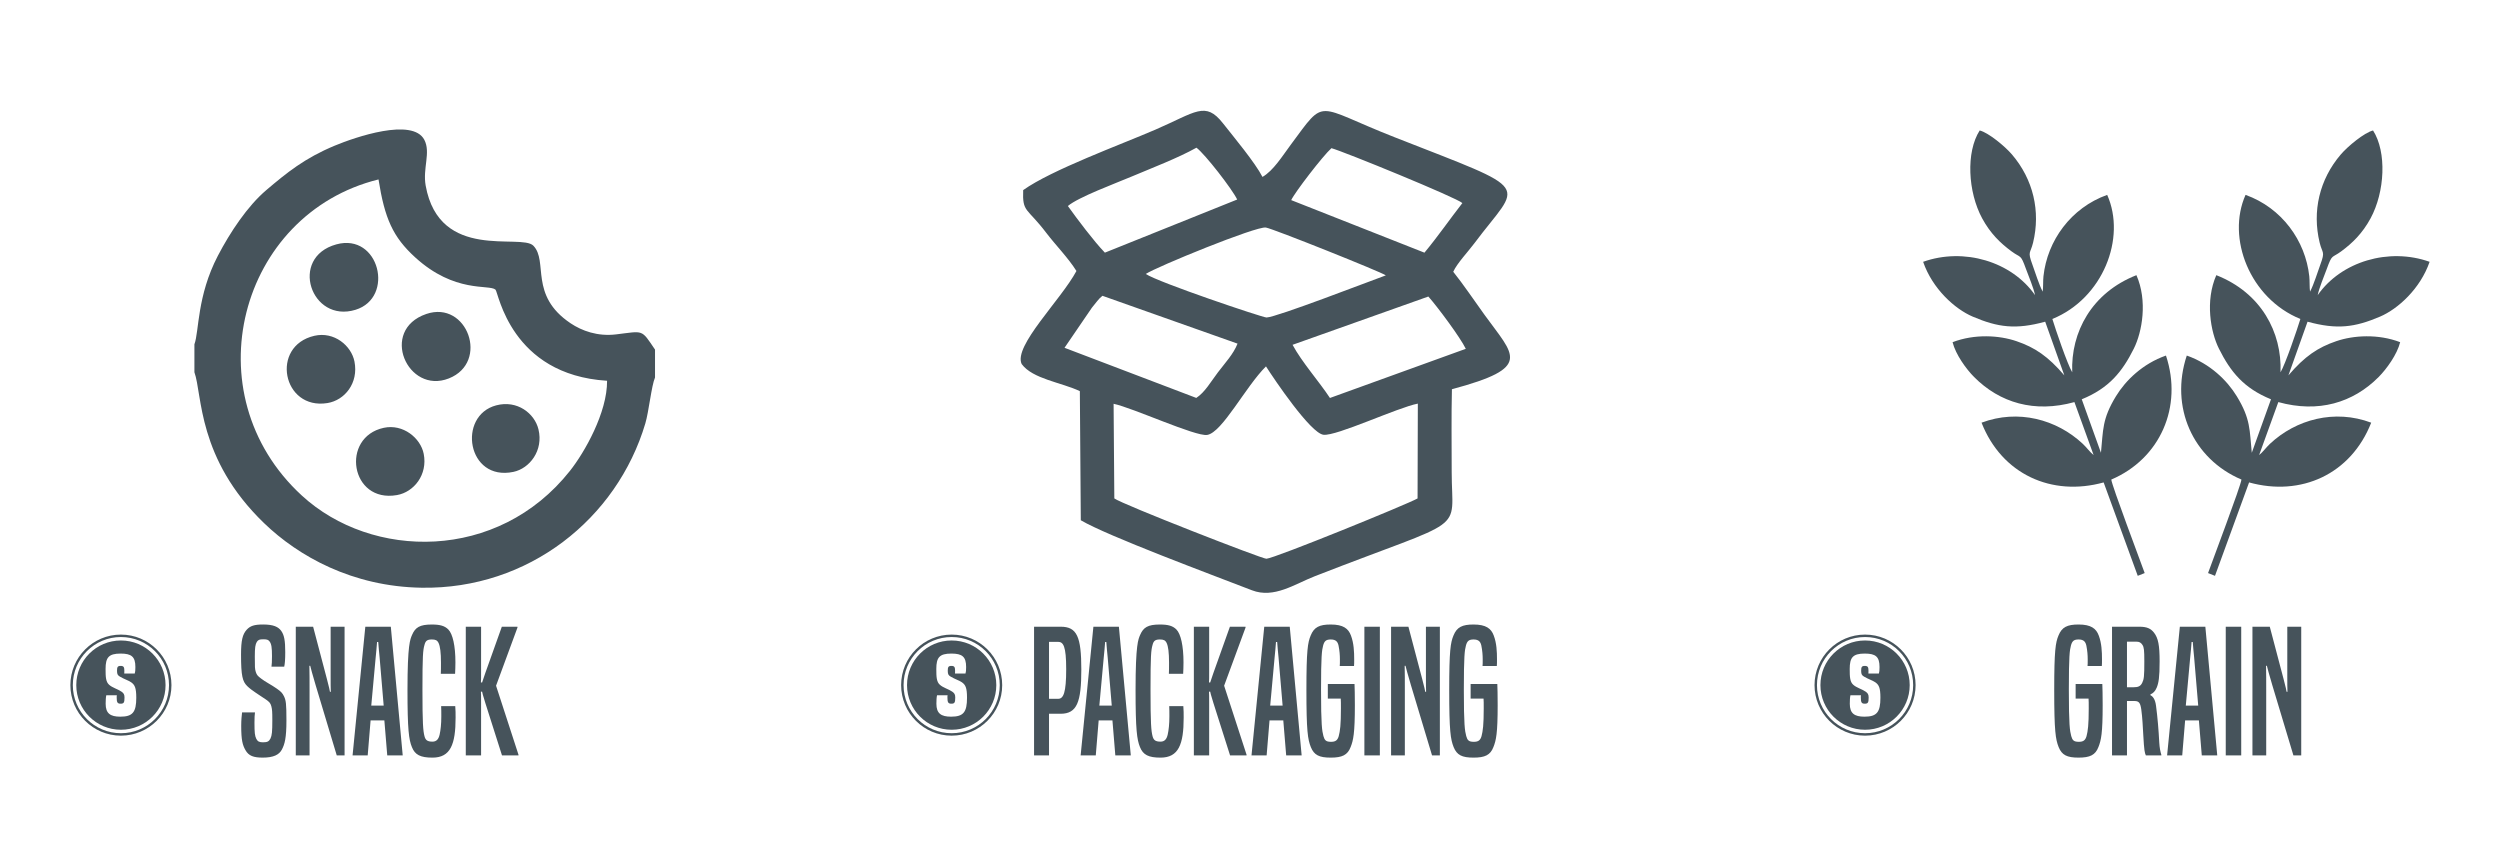 <?xml version="1.0" encoding="UTF-8"?>
<!DOCTYPE svg PUBLIC "-//W3C//DTD SVG 1.1//EN" "http://www.w3.org/Graphics/SVG/1.1/DTD/svg11.dtd">
<!-- Creator: CorelDRAW 2019 (64-Bit) -->
<svg xmlns="http://www.w3.org/2000/svg" xml:space="preserve" width="67.028mm" height="22.93mm" version="1.1" style="shape-rendering:geometricPrecision; text-rendering:geometricPrecision; image-rendering:optimizeQuality; fill-rule:evenodd; clip-rule:evenodd"
viewBox="0 0 6702.76 2293.04"
 xmlns:xlink="http://www.w3.org/1999/xlink">
 <defs>
  <style type="text/css">
   <![CDATA[
    .fil0 {fill:none}
    .fil1 {fill:#46535B}
    .fil2 {fill:#46535B;fill-rule:nonzero}
   ]]>
  </style>
 </defs>
 <g id="Layer_x0020_1">
  <rect class="fil0" x="-0.01" y="17.63" width="6702.77" height="2293.05"/>
  <g id="_2427259206112">
   <g>
    <path class="fil1" d="M2987.61 1336.36l-1.95 -253.73c51.32,10.69 220.15,88.43 250.94,83.46 40.43,-6.52 102.85,-129.48 157.62,-183.76 22.91,35.9 119.56,179.09 154.06,183.32 34.86,4.28 198.35,-72.88 253.09,-83.51l-0.72 254.23c-25.03,14.66 -383.8,160.8 -405.28,161.73 -11.26,0.48 -387.41,-146.25 -407.76,-161.74zm841.94 -541.32c23.26,25.88 86.06,110.11 100.41,140.2l-364.22 131.81c-28.92,-44.02 -75.6,-96.45 -100.25,-142.56l364.06 -129.45zm-902.15 30.07c0.46,-0.63 14.06,-17.57 14.59,-18.16 8.76,-9.79 4.61,-5.97 13.78,-13.87l362.19 128.26c-11,28.14 -33.27,51.49 -52.66,77.12 -19.21,25.39 -34.97,53.55 -57.95,68.44l-353.28 -134.41 73.33 -107.38zm144.58 -90.6c29.17,-19.33 296.41,-128.6 321.93,-124.45 19.45,3.16 309.9,119.33 321.64,128.25 -47.87,17.34 -291.66,111.74 -319.75,113 -9.45,0.42 -292.52,-94.94 -323.82,-116.8zm389.89 -197.97c9.51,-20.7 85.19,-119.06 107.86,-139.26 32.54,8.76 336.37,132.98 351.06,147.18 -33.21,42.58 -65.19,89 -101.69,132.99l-357.23 -140.91zm-598.78 15.83c27.44,-23.63 128.29,-60.98 171.41,-79.2 53.98,-22.8 123.64,-49.39 173.3,-77.18 22.68,16.8 96.06,111.31 109.23,138.98l-354.73 142.44c-29.37,-30.33 -74.07,-89.96 -99.21,-125.04zm-119.87 -42.66c-2.37,60.63 9.83,46.07 61.92,114.61 25.07,32.99 59.08,67.27 80.87,102.27 -41.14,77.09 -169.59,201.34 -146.85,249.42 29.43,40.27 107.3,49.4 156,72.74l2.55 346.13c70.29,41.66 349.83,145.58 458.87,187.74 59.08,22.85 114.44,-16.53 168.55,-37.66 416.64,-162.7 367.06,-110.11 367.02,-279.87 -0.01,-73.56 -1.12,-148.05 0.61,-221.5 218.17,-58.56 167.06,-89.12 87.48,-199.42 -26.49,-36.71 -57.6,-82.78 -83.94,-115.55 10.34,-22.81 40.28,-54.38 56.43,-76.04 125.1,-167.89 167.94,-134.71 -214.81,-285.1 -214.67,-84.36 -181.65,-108.1 -276.85,20.02 -23.35,31.43 -46.95,70.02 -76.22,86.86 -19.92,-38.61 -76.56,-106.43 -106.17,-144.04 -47.13,-59.85 -72.46,-29.69 -180.54,17.1 -93.92,40.66 -278.71,107.94 -354.92,162.29z"/>
    <path class="fil2" d="M2812.52 2025.38l0 -111.67 31 0c44.21,0 55.61,-31.45 55.61,-118.51 0,-88.43 -11.85,-114.87 -55.16,-114.87l-71.56 0 0 345.05 40.11 0zm0 -151.78l0 -152.7 24.16 0c14.13,0 21.88,10.94 21.88,73.38 0,62.91 -7.29,79.32 -21.42,79.32l-24.62 0zm219.25 151.78l-31.91 -345.05 -68.37 0 -34.19 345.05 40.57 0 7.75 -93.9 36.92 0 7.75 93.9 41.48 0zm-51.05 -133.55l-33.28 0 11.85 -129.45c1.37,-14.13 2.74,-27.35 3.65,-41.03l3.19 0c0.91,13.68 2.28,26.9 3.65,41.03l10.94 129.45zm154.06 1.37c0.46,9.11 0.46,16.86 0.46,27.34 0,20.97 -1.83,36.92 -4.56,49.23 -2.74,11.85 -8.21,18.69 -19.15,18.69 -13.67,0 -18.68,-4.1 -21.42,-14.59 -3.65,-14.58 -5.47,-32.81 -5.47,-124.43 0,-90.25 1.37,-106.21 5.47,-120.34 2.74,-10.94 7.29,-14.58 19.6,-14.58 9.57,0 14.59,1.82 18.23,9.57 4.1,8.66 6.38,25.07 6.38,52.87 0,15.05 0,19.6 -0.45,29.63l38.29 0c0.45,-10.48 0.91,-18.69 0.91,-30.54 0,-44.67 -7.3,-76.57 -19.15,-88.43 -9.57,-9.57 -21.88,-13.21 -44.21,-13.21 -32.36,0 -44.21,7.75 -52.87,27.8 -5.02,11.85 -12.31,25.07 -12.31,147.68 0,106.66 3.65,133.1 11.85,153.16 8.21,20.96 23.25,28.26 55.15,28.26 48.32,0 61.99,-35.56 61.99,-107.12 0,-10.48 0,-20.51 -0.91,-30.99l-37.83 0zm207.39 132.18l0 -1.82 -60.16 -185.06 57.43 -155.89 0 -2.28 -41.94 0c-49.22,137.66 -51.05,143.13 -52.87,149.51l-3.19 0c0.45,-5.93 0.45,-13.22 0.45,-29.17l0 -120.34 -41.02 0 0 345.05 41.02 0 0 -140.85c0,-16.86 0,-22.79 -0.45,-30.08l3.19 0c1.37,7.29 3.65,15.95 53.33,170.93l44.21 0zm147.69 0l-31.91 -345.05 -68.37 0 -34.19 345.05 40.57 0 7.75 -93.9 36.92 0 7.75 93.9 41.48 0zm-51.05 -133.55l-33.28 0 11.85 -129.45c1.37,-14.13 2.74,-27.35 3.65,-41.03l3.19 0c0.91,13.68 2.28,26.9 3.65,41.03l10.94 129.45zm155.88 -18.69c0.46,5.47 0.46,12.76 0.46,26.44 0,43.75 -2.28,60.62 -5.93,74.29 -3.19,10.94 -8.66,15.05 -20.51,15.05 -13.67,0 -17.32,-4.11 -20.51,-15.5 -3.65,-14.13 -6.38,-28.72 -6.38,-123.98 0,-90.25 2.28,-106.21 5.47,-118.06 3.19,-12.76 8.2,-16.86 20.51,-16.86 13.67,0 18.69,5.92 20.97,16.41 2.73,13.67 3.64,25.52 3.64,36.92 0,9.11 0,13.67 -0.45,17.77l38.29 0c0.45,-5.01 0.45,-8.66 0.45,-17.77 0,-20.51 -0.91,-43.3 -8.66,-63.82 -6.84,-18.68 -20.51,-29.62 -54.24,-29.62 -30.08,0 -44.67,6.83 -53.79,29.62 -7.74,18.69 -11.39,39.2 -11.39,145.86 0,111.22 3.65,132.19 11.85,153.16 8.66,21.42 22.34,28.26 53.33,28.26 30.54,0 45.13,-6.84 53.33,-28.26 7.29,-18.24 11.4,-36.93 11.4,-112.59 0,-26.89 -0.46,-45.12 -0.92,-56.52l-71.56 0 0 39.2 34.64 0zm104.84 152.24l0 -345.05 -41.48 0 0 345.05 41.48 0zm160.89 0l0 -345.05 -37.37 0 0 132.19c0,20.51 0,30.99 0.45,42.39l-2.28 0c-1.82,-10.94 -4.55,-21.43 -45.12,-174.58l-46.49 0 0 345.05 36.92 0 0 -174.58c0,-25.06 0,-46.49 -0.46,-65.63l2.28 0c4.56,18.69 10.48,39.65 71.11,240.21l20.96 0zm117.14 -152.24c0.46,5.47 0.46,12.76 0.46,26.44 0,43.75 -2.28,60.62 -5.93,74.29 -3.19,10.94 -8.66,15.05 -20.51,15.05 -13.67,0 -17.32,-4.11 -20.51,-15.5 -3.65,-14.13 -6.38,-28.72 -6.38,-123.98 0,-90.25 2.28,-106.21 5.47,-118.06 3.19,-12.76 8.2,-16.86 20.51,-16.86 13.67,0 18.69,5.92 20.97,16.41 2.73,13.67 3.64,25.52 3.64,36.92 0,9.11 0,13.67 -0.45,17.77l38.29 0c0.45,-5.01 0.45,-8.66 0.45,-17.77 0,-20.51 -0.91,-43.3 -8.66,-63.82 -6.84,-18.68 -20.51,-29.62 -54.24,-29.62 -30.08,0 -44.67,6.83 -53.79,29.62 -7.74,18.69 -11.39,39.2 -11.39,145.86 0,111.22 3.65,132.19 11.85,153.16 8.66,21.42 22.34,28.26 53.33,28.26 30.54,0 45.13,-6.84 53.33,-28.26 7.29,-18.24 11.4,-36.93 11.4,-112.59 0,-26.89 -0.46,-45.12 -0.92,-56.52l-71.56 0 0 39.2 34.64 0z"/>
    <g>
     <path class="fil1" d="M2551.48 1701.43c74.83,0 135.5,60.66 135.5,135.49 0,74.83 -60.67,135.5 -135.5,135.5 -74.83,0 -135.49,-60.67 -135.49,-135.5 0,-74.83 60.66,-135.49 135.49,-135.49zm0 6.54c71.22,0 128.96,57.73 128.96,128.95 0,71.22 -57.74,128.96 -128.96,128.96 -71.22,0 -128.95,-57.74 -128.95,-128.96 0,-71.22 57.73,-128.95 128.95,-128.95z"/>
     <path class="fil1" d="M2551.48 1717.24c66.1,0 119.69,53.58 119.69,119.68 0,66.1 -53.59,119.69 -119.69,119.69 -66.1,0 -119.68,-53.59 -119.68,-119.69 0,-66.1 53.58,-119.68 119.68,-119.68zm37.05 88.69c1.3,-4.1 1.73,-8.64 1.73,-17.5 0,-27.65 -10.37,-36.08 -39.53,-36.08 -32.2,0 -40.41,10.59 -40.41,41.26 0,21.61 0.65,34.57 9.51,42.35 8.85,8 22.46,11.24 33.06,18.37 5.83,4.1 8.2,7.34 8.2,15.77 0,13.82 -1.94,16.63 -10.58,16.63 -8.64,0 -10.38,-4.1 -10.38,-16.63 0,-2.38 0,-4.32 0.44,-6.05l-28.31 0c-1.29,5.19 -1.72,14.69 -1.72,22.9 0,25.71 12.31,34.57 39.32,34.57 33.06,0 42.77,-11.89 42.77,-50.77 0,-27.22 -4.32,-34.79 -13.82,-41.48 -8.43,-5.62 -17.07,-7.57 -30.03,-15.13 -5.4,-3.24 -7.78,-5.83 -7.78,-15.34 0,-10.15 1.51,-13.39 9.73,-13.39 8.2,0 9.93,3.24 9.93,13.39 0,3.89 0,4.97 -0.22,7.13l28.09 0z"/>
    </g>
   </g>
   <path class="fil2" d="M5599.7 1873.14c0.46,5.47 0.46,12.76 0.46,26.44 0,43.75 -2.28,60.62 -5.93,74.29 -3.19,10.94 -8.66,15.05 -20.51,15.05 -13.67,0 -17.32,-4.11 -20.51,-15.5 -3.65,-14.13 -6.38,-28.72 -6.38,-123.98 0,-90.25 2.28,-106.21 5.47,-118.06 3.19,-12.76 8.2,-16.86 20.51,-16.86 13.67,0 18.69,5.92 20.97,16.41 2.73,13.67 3.64,25.52 3.64,36.92 0,9.11 0,13.67 -0.45,17.77l38.29 0c0.45,-5.01 0.45,-8.66 0.45,-17.77 0,-20.51 -0.91,-43.3 -8.66,-63.82 -6.84,-18.68 -20.51,-29.62 -54.24,-29.62 -30.08,0 -44.67,6.83 -53.79,29.62 -7.74,18.69 -11.39,39.2 -11.39,145.86 0,111.22 3.65,132.19 11.85,153.16 8.66,21.42 22.34,28.26 53.33,28.26 30.54,0 45.13,-6.84 53.33,-28.26 7.29,-18.24 11.4,-36.93 11.4,-112.59 0,-26.89 -0.46,-45.12 -0.92,-56.52l-71.56 0 0 39.2 34.64 0zm195.09 152.24l0 -1.82c-2.74,-9.12 -4.56,-17.78 -5.47,-31.91 -1.83,-35.1 -4.56,-67.46 -8.66,-98.91 -2.28,-18.69 -9.12,-25.98 -15.05,-28.72l0 -2.28c6.84,-2.73 12.77,-8.2 16.87,-18.23 5.01,-12.31 7.75,-26.89 7.75,-70.19 0,-42.85 -3.65,-62.45 -15.04,-77.03 -8.66,-10.94 -18.69,-15.96 -39.66,-15.96l-72.93 0 0 345.05 40.11 0 0 -145.86 19.15 0c12.3,0 16.41,3.65 19.14,22.34 3.19,22.79 4.1,46.94 5.47,69.73 2.28,41.03 3.65,46.5 6.84,53.79l41.48 0zm-92.08 -182.78l0 -122.16 25.53 0c7.29,0 11.85,2.28 15.95,8.66 4.1,6.38 5.02,13.68 5.02,44.22 0,40.11 -0.92,47.4 -5.47,56.97 -4.56,10.03 -11.86,12.31 -22.79,12.31l-18.24 0zm242.04 182.78l-31.91 -345.05 -68.37 0 -34.19 345.05 40.57 0 7.75 -93.9 36.92 0 7.75 93.9 41.48 0zm-51.05 -133.55l-33.28 0 11.85 -129.45c1.37,-14.13 2.74,-27.35 3.65,-41.03l3.19 0c0.91,13.68 2.28,26.9 3.65,41.03l10.94 129.45zm115.32 133.55l0 -345.05 -41.48 0 0 345.05 41.48 0zm160.89 0l0 -345.05 -37.37 0 0 132.19c0,20.51 0,30.99 0.45,42.39l-2.28 0c-1.82,-10.94 -4.55,-21.43 -45.12,-174.58l-46.49 0 0 345.05 36.92 0 0 -174.58c0,-25.06 0,-46.49 -0.46,-65.63l2.28 0c4.56,18.69 10.48,39.65 71.11,240.21l20.96 0z"/>
   <g>
    <path class="fil1" d="M5000.45 1701.43c74.83,0 135.5,60.66 135.5,135.49 0,74.83 -60.67,135.5 -135.5,135.5 -74.83,0 -135.49,-60.67 -135.49,-135.5 0,-74.83 60.66,-135.49 135.49,-135.49zm0 6.54c71.22,0 128.96,57.73 128.96,128.95 0,71.22 -57.74,128.96 -128.96,128.96 -71.22,0 -128.95,-57.74 -128.95,-128.96 0,-71.22 57.73,-128.95 128.95,-128.95z"/>
    <path class="fil1" d="M5000.45 1717.24c66.1,0 119.69,53.58 119.69,119.68 0,66.1 -53.59,119.69 -119.69,119.69 -66.1,0 -119.68,-53.59 -119.68,-119.69 0,-66.1 53.58,-119.68 119.68,-119.68zm37.05 88.69c1.3,-4.1 1.73,-8.64 1.73,-17.5 0,-27.65 -10.37,-36.08 -39.53,-36.08 -32.2,0 -40.41,10.59 -40.41,41.26 0,21.61 0.65,34.57 9.51,42.35 8.85,8 22.46,11.24 33.06,18.37 5.83,4.1 8.2,7.34 8.2,15.77 0,13.82 -1.94,16.63 -10.58,16.63 -8.64,0 -10.38,-4.1 -10.38,-16.63 0,-2.38 0,-4.32 0.44,-6.05l-28.31 0c-1.29,5.19 -1.72,14.69 -1.72,22.9 0,25.71 12.31,34.57 39.32,34.57 33.06,0 42.77,-11.89 42.77,-50.77 0,-27.22 -4.32,-34.79 -13.82,-41.48 -8.43,-5.62 -17.07,-7.57 -30.03,-15.13 -5.4,-3.24 -7.78,-5.83 -7.78,-15.34 0,-10.15 1.51,-13.39 9.73,-13.39 8.2,0 9.93,3.24 9.93,13.39 0,3.89 0,4.97 -0.22,7.13l28.09 0z"/>
   </g>
   <g>
    <path class="fil2" d="M648.94 1910.06c-0.91,8.21 -2.28,20.06 -2.28,36.01 0,38.74 3.64,51.51 11.39,65.18 8.66,15.5 21.88,20.06 46.49,20.06 28.72,0 43.76,-7.75 51.05,-21.43 7.75,-14.58 12.31,-30.99 12.31,-78.39 0,-45.58 -1.37,-53.33 -6.38,-64.27 -4.56,-9.57 -8.66,-13.22 -19.6,-20.97 -14.13,-10.03 -30.99,-18.23 -41.93,-26.89 -9.58,-7.29 -11.4,-9.57 -14.13,-17.32 -2.74,-8.66 -2.74,-13.22 -2.74,-41.48 0,-24.16 1.37,-32.82 5.47,-39.65 3.65,-5.47 7.29,-6.84 16.87,-6.84 9.57,0 13.67,0.91 17.32,5.92 5.01,6.84 6.38,16.41 6.38,39.2 0,14.13 -0.46,22.34 -1.37,28.26l34.19 0c1.82,-7.75 2.73,-19.6 2.73,-39.2 0,-30.54 -2.73,-45.58 -10.94,-56.97 -7.75,-10.48 -20.51,-16.87 -48.31,-16.87 -23.71,0 -34.64,3.65 -44.22,14.13 -10.94,12.31 -15.04,28.26 -15.04,66.55 0,57.89 4.1,72.02 16.41,84.32 12.31,12.31 35.1,25.53 50.14,36.01 9.11,6.38 12.31,9.57 14.58,17.78 2.28,9.11 2.74,14.13 2.74,37.83 0,30.54 -0.91,40.57 -5.01,49.23 -4.11,7.74 -8.21,10.02 -20.06,10.02 -10.03,0 -14.13,-2.28 -17.78,-9.11 -4.1,-8.21 -5.01,-16.87 -5.01,-43.76 0,-12.76 0.46,-20.97 1.37,-27.35l-34.64 0zm274.84 115.32l0 -345.04 -37.38 0 0 132.18c0,20.51 0,31 0.46,42.39l-2.28 0c-1.82,-10.94 -4.56,-21.42 -45.12,-174.57l-46.49 0 0 345.04 36.92 0 0 -174.57c0,-25.07 0,-46.49 -0.46,-65.64l2.28 0c4.56,18.69 10.48,39.66 71.1,240.21l20.97 0zm155.88 0l-31.9 -345.04 -68.37 0 -34.19 345.04 40.57 0 7.75 -93.89 36.92 0 7.75 93.89 41.47 0zm-51.05 -133.55l-33.27 0 11.85 -129.45c1.37,-14.13 2.74,-27.34 3.65,-41.02l3.19 0c0.91,13.68 2.28,26.89 3.65,41.02l10.93 129.45zm154.07 1.37c0.45,9.11 0.45,16.86 0.45,27.35 0,20.96 -1.82,36.92 -4.55,49.22 -2.74,11.85 -8.21,18.69 -19.15,18.69 -13.67,0 -18.69,-4.1 -21.42,-14.59 -3.65,-14.58 -5.47,-32.81 -5.47,-124.43 0,-90.25 1.37,-106.2 5.47,-120.33 2.73,-10.94 7.29,-14.59 19.6,-14.59 9.57,0 14.58,1.83 18.23,9.58 4.1,8.66 6.38,25.07 6.38,52.87 0,15.04 0,19.6 -0.45,29.63l38.28 0c0.46,-10.49 0.91,-18.69 0.91,-30.54 0,-44.67 -7.29,-76.58 -19.14,-88.43 -9.57,-9.57 -21.88,-13.22 -44.21,-13.22 -32.36,0 -44.21,7.75 -52.87,27.81 -5.02,11.85 -12.31,25.07 -12.31,147.68 0,106.65 3.65,133.09 11.85,153.15 8.2,20.96 23.25,28.26 55.15,28.26 48.32,0 61.99,-35.56 61.99,-107.12 0,-10.48 0,-20.51 -0.91,-30.99l-37.83 0zm207.39 132.18l0 -1.82 -60.17 -185.06 57.43 -155.88 0 -2.28 -41.93 0c-49.23,137.65 -51.05,143.12 -52.87,149.5l-3.19 0c0.45,-5.92 0.45,-13.22 0.45,-29.17l0 -120.33 -41.02 0 0 345.04 41.02 0 0 -140.84c0,-16.87 0,-22.79 -0.45,-30.09l3.19 0c1.37,7.3 3.64,15.96 53.33,170.93l44.21 0z"/>
    <g>
     <path class="fil1" d="M324.12 1701.43c74.83,0 135.5,60.66 135.5,135.49 0,74.83 -60.67,135.5 -135.5,135.5 -74.83,0 -135.49,-60.67 -135.49,-135.5 0,-74.83 60.66,-135.49 135.49,-135.49zm0 6.54c71.22,0 128.96,57.73 128.96,128.95 0,71.22 -57.74,128.96 -128.96,128.96 -71.22,0 -128.95,-57.74 -128.95,-128.96 0,-71.22 57.73,-128.95 128.95,-128.95z"/>
     <path class="fil1" d="M324.12 1717.24c66.1,0 119.69,53.58 119.69,119.68 0,66.1 -53.59,119.69 -119.69,119.69 -66.1,0 -119.68,-53.59 -119.68,-119.69 0,-66.1 53.58,-119.68 119.68,-119.68zm37.05 88.69c1.3,-4.1 1.73,-8.64 1.73,-17.5 0,-27.65 -10.37,-36.08 -39.53,-36.08 -32.2,0 -40.41,10.59 -40.41,41.26 0,21.61 0.65,34.57 9.51,42.35 8.85,8 22.46,11.24 33.06,18.37 5.83,4.1 8.2,7.34 8.2,15.77 0,13.82 -1.94,16.63 -10.58,16.63 -8.64,0 -10.38,-4.1 -10.38,-16.63 0,-2.38 0,-4.32 0.44,-6.05l-28.31 0c-1.29,5.19 -1.72,14.69 -1.72,22.9 0,25.71 12.31,34.57 39.32,34.57 33.06,0 42.77,-11.89 42.77,-50.77 0,-27.22 -4.32,-34.79 -13.82,-41.48 -8.43,-5.62 -17.07,-7.57 -30.03,-15.13 -5.4,-3.24 -7.78,-5.83 -7.78,-15.34 0,-10.15 1.51,-13.39 9.73,-13.39 8.2,0 9.93,3.24 9.93,13.39 0,3.89 0,4.97 -0.22,7.13l28.09 0z"/>
    </g>
    <path class="fil1" d="M1627.59 1020.9c0.65,85.3 -60.59,192.4 -99.53,241.57 -193.51,244.35 -531.56,238.39 -718.89,66.17 -296.55,-272.62 -167.91,-755.38 205.6,-847.54 16.55,104.44 38.18,154.15 98.44,209.07 106.27,96.85 197.95,71.68 215.12,86.34 8.05,6.87 40.31,228.34 299.26,244.39zm-297.24 65.91c-104.88,27.69 -78.32,204.54 46.13,178.38 43.26,-9.09 81.13,-57.19 67.1,-114.27 -10.51,-42.73 -56.94,-78.96 -113.23,-64.11zm-301.43 60.23c-116.49,25.12 -89.82,202.51 35.41,180.34 45.51,-8.05 82.73,-54.75 71.62,-110.67 -8.4,-42.27 -55.35,-80.81 -107.03,-69.67zm-185.91 -246.76c-119.2,27.36 -85.7,199.95 34.87,180.39 46.45,-7.54 83.73,-53.65 72.48,-111.22 -8.35,-42.71 -54.64,-81.26 -107.35,-69.17zm299.84 -58.44c-126.63,43.38 -50.14,216.46 60.44,172.8 109.9,-43.39 49.4,-210.44 -60.44,-172.8zm-241.16 -186.62c-127.64,35.09 -68.08,212.07 51.4,175.4 106.1,-32.57 63.83,-207.08 -51.4,-175.4zm-380.52 267.9l0 74.93c21.48,58.94 7.11,231.36 186.76,404.56 92.31,89 236.84,170.24 422.48,173.19 286.49,4.56 523.78,-184.96 599.76,-440.57 9.41,-31.66 16.31,-100.65 25.96,-123.12l0 -74.8c-37.71,-55.6 -29.3,-49.69 -104.96,-40.68 -49.15,5.85 -91.31,-9.62 -121.65,-30 -111.82,-75.13 -59.15,-166 -99.52,-207.78 -32.92,-34.06 -251.97,43.77 -288.8,-161.27 -8.32,-46.35 14.17,-88.63 -3.57,-122.67 -31.39,-60.23 -185.86,-7.03 -240.24,15.63 -81.06,33.76 -128.04,72.2 -182.95,118.72 -51.25,43.42 -97.8,113.99 -130.52,176.78 -56.01,107.46 -50.03,202.75 -62.75,237.08z"/>
   </g>
   <g>
    <path class="fil1" d="M5307.82 349.79c-37.17,57.96 -31.83,164.79 6.7,235.77 21.89,40.31 48.5,66.13 78.5,88.25 25.95,19.15 24.06,6.35 38.82,47.12 7.41,20.48 20.24,49.99 24.32,70.33 -62.9,-90.26 -190.78,-128.15 -300.01,-89.31 24.86,72.24 85,126.52 132.89,146.94 67.95,28.97 115.47,35.25 194.38,13.63l51.31 143.91c-43.78,-51.26 -78.85,-74.77 -128.41,-91.71 -46.42,-15.88 -112.16,-19.85 -171.22,2.74 8.16,32.86 36.29,71.8 57.6,93.26 68.87,69.34 161.88,97.07 269.08,67.32l51.48 142.05c-9.25,-7.12 -18.92,-20.65 -29.1,-30.17 -70.06,-65.55 -173.25,-93.51 -271.41,-56.66 54.19,138.3 188.15,198.89 327.4,160.19l91.43 250.44 18.59 -7.39c-11.97,-33.76 -88.06,-234.38 -89.54,-250.71 130.91,-55.8 192.31,-194.89 146.58,-332.47 -62.3,21.79 -108.07,66.44 -134.14,109.2 -37.29,61.16 -34.01,90.07 -40.15,151.42l-51.48 -143.36c73.06,-29.84 108.44,-73.54 139.56,-135.76 22.66,-45.31 37.2,-128.36 7.03,-197.06 -120.05,47.17 -176.33,153.08 -172.14,260.45 -13.07,-21.87 -44.63,-114.71 -53.25,-142.99 135.57,-55.17 198.58,-217.1 146.99,-332.75 -97.27,34.79 -160.64,122.86 -170.88,218.32 -1.38,12.84 -0.32,30.1 -2.03,41.15 -10.43,-19.69 -19.62,-50.96 -27.7,-72.81 -13.4,-36.21 -5.36,-28.72 1.88,-58.4 20.52,-84.27 0.57,-169.64 -56.5,-236.46 -18.89,-22.12 -63.22,-58.69 -86.58,-64.48z"/>
    <path class="fil1" d="M6362.45 349.79c37.17,57.96 31.83,164.79 -6.7,235.77 -21.89,40.31 -48.5,66.13 -78.5,88.25 -25.95,19.15 -24.06,6.35 -38.82,47.12 -7.41,20.48 -20.24,49.99 -24.32,70.33 62.9,-90.26 190.78,-128.15 300.01,-89.31 -24.86,72.24 -85,126.52 -132.89,146.94 -67.95,28.97 -115.47,35.25 -194.38,13.63l-51.31 143.91c43.78,-51.26 78.85,-74.77 128.41,-91.71 46.42,-15.88 112.16,-19.85 171.22,2.74 -8.16,32.86 -36.29,71.8 -57.6,93.26 -68.87,69.34 -161.88,97.07 -269.08,67.32l-51.48 142.05c9.25,-7.12 18.92,-20.65 29.1,-30.17 70.06,-65.55 173.25,-93.51 271.41,-56.66 -54.19,138.3 -188.15,198.89 -327.4,160.19l-91.43 250.44 -18.59 -7.39c11.97,-33.76 88.06,-234.38 89.54,-250.71 -130.91,-55.8 -192.31,-194.89 -146.58,-332.47 62.3,21.79 108.07,66.44 134.14,109.2 37.29,61.16 34.01,90.07 40.15,151.42l51.48 -143.36c-73.06,-29.84 -108.44,-73.54 -139.56,-135.76 -22.66,-45.31 -37.2,-128.36 -7.03,-197.06 120.05,47.17 176.33,153.08 172.14,260.45 13.07,-21.87 44.63,-114.71 53.25,-142.99 -135.57,-55.17 -198.58,-217.1 -146.99,-332.75 97.27,34.79 160.64,122.86 170.88,218.32 1.38,12.84 0.32,30.1 2.03,41.15 10.43,-19.69 19.62,-50.96 27.7,-72.81 13.4,-36.21 5.36,-28.72 -1.88,-58.4 -20.52,-84.27 -0.57,-169.64 56.5,-236.46 18.89,-22.12 63.22,-58.69 86.58,-64.48z"/>
   </g>
  </g>
 </g>
</svg>
